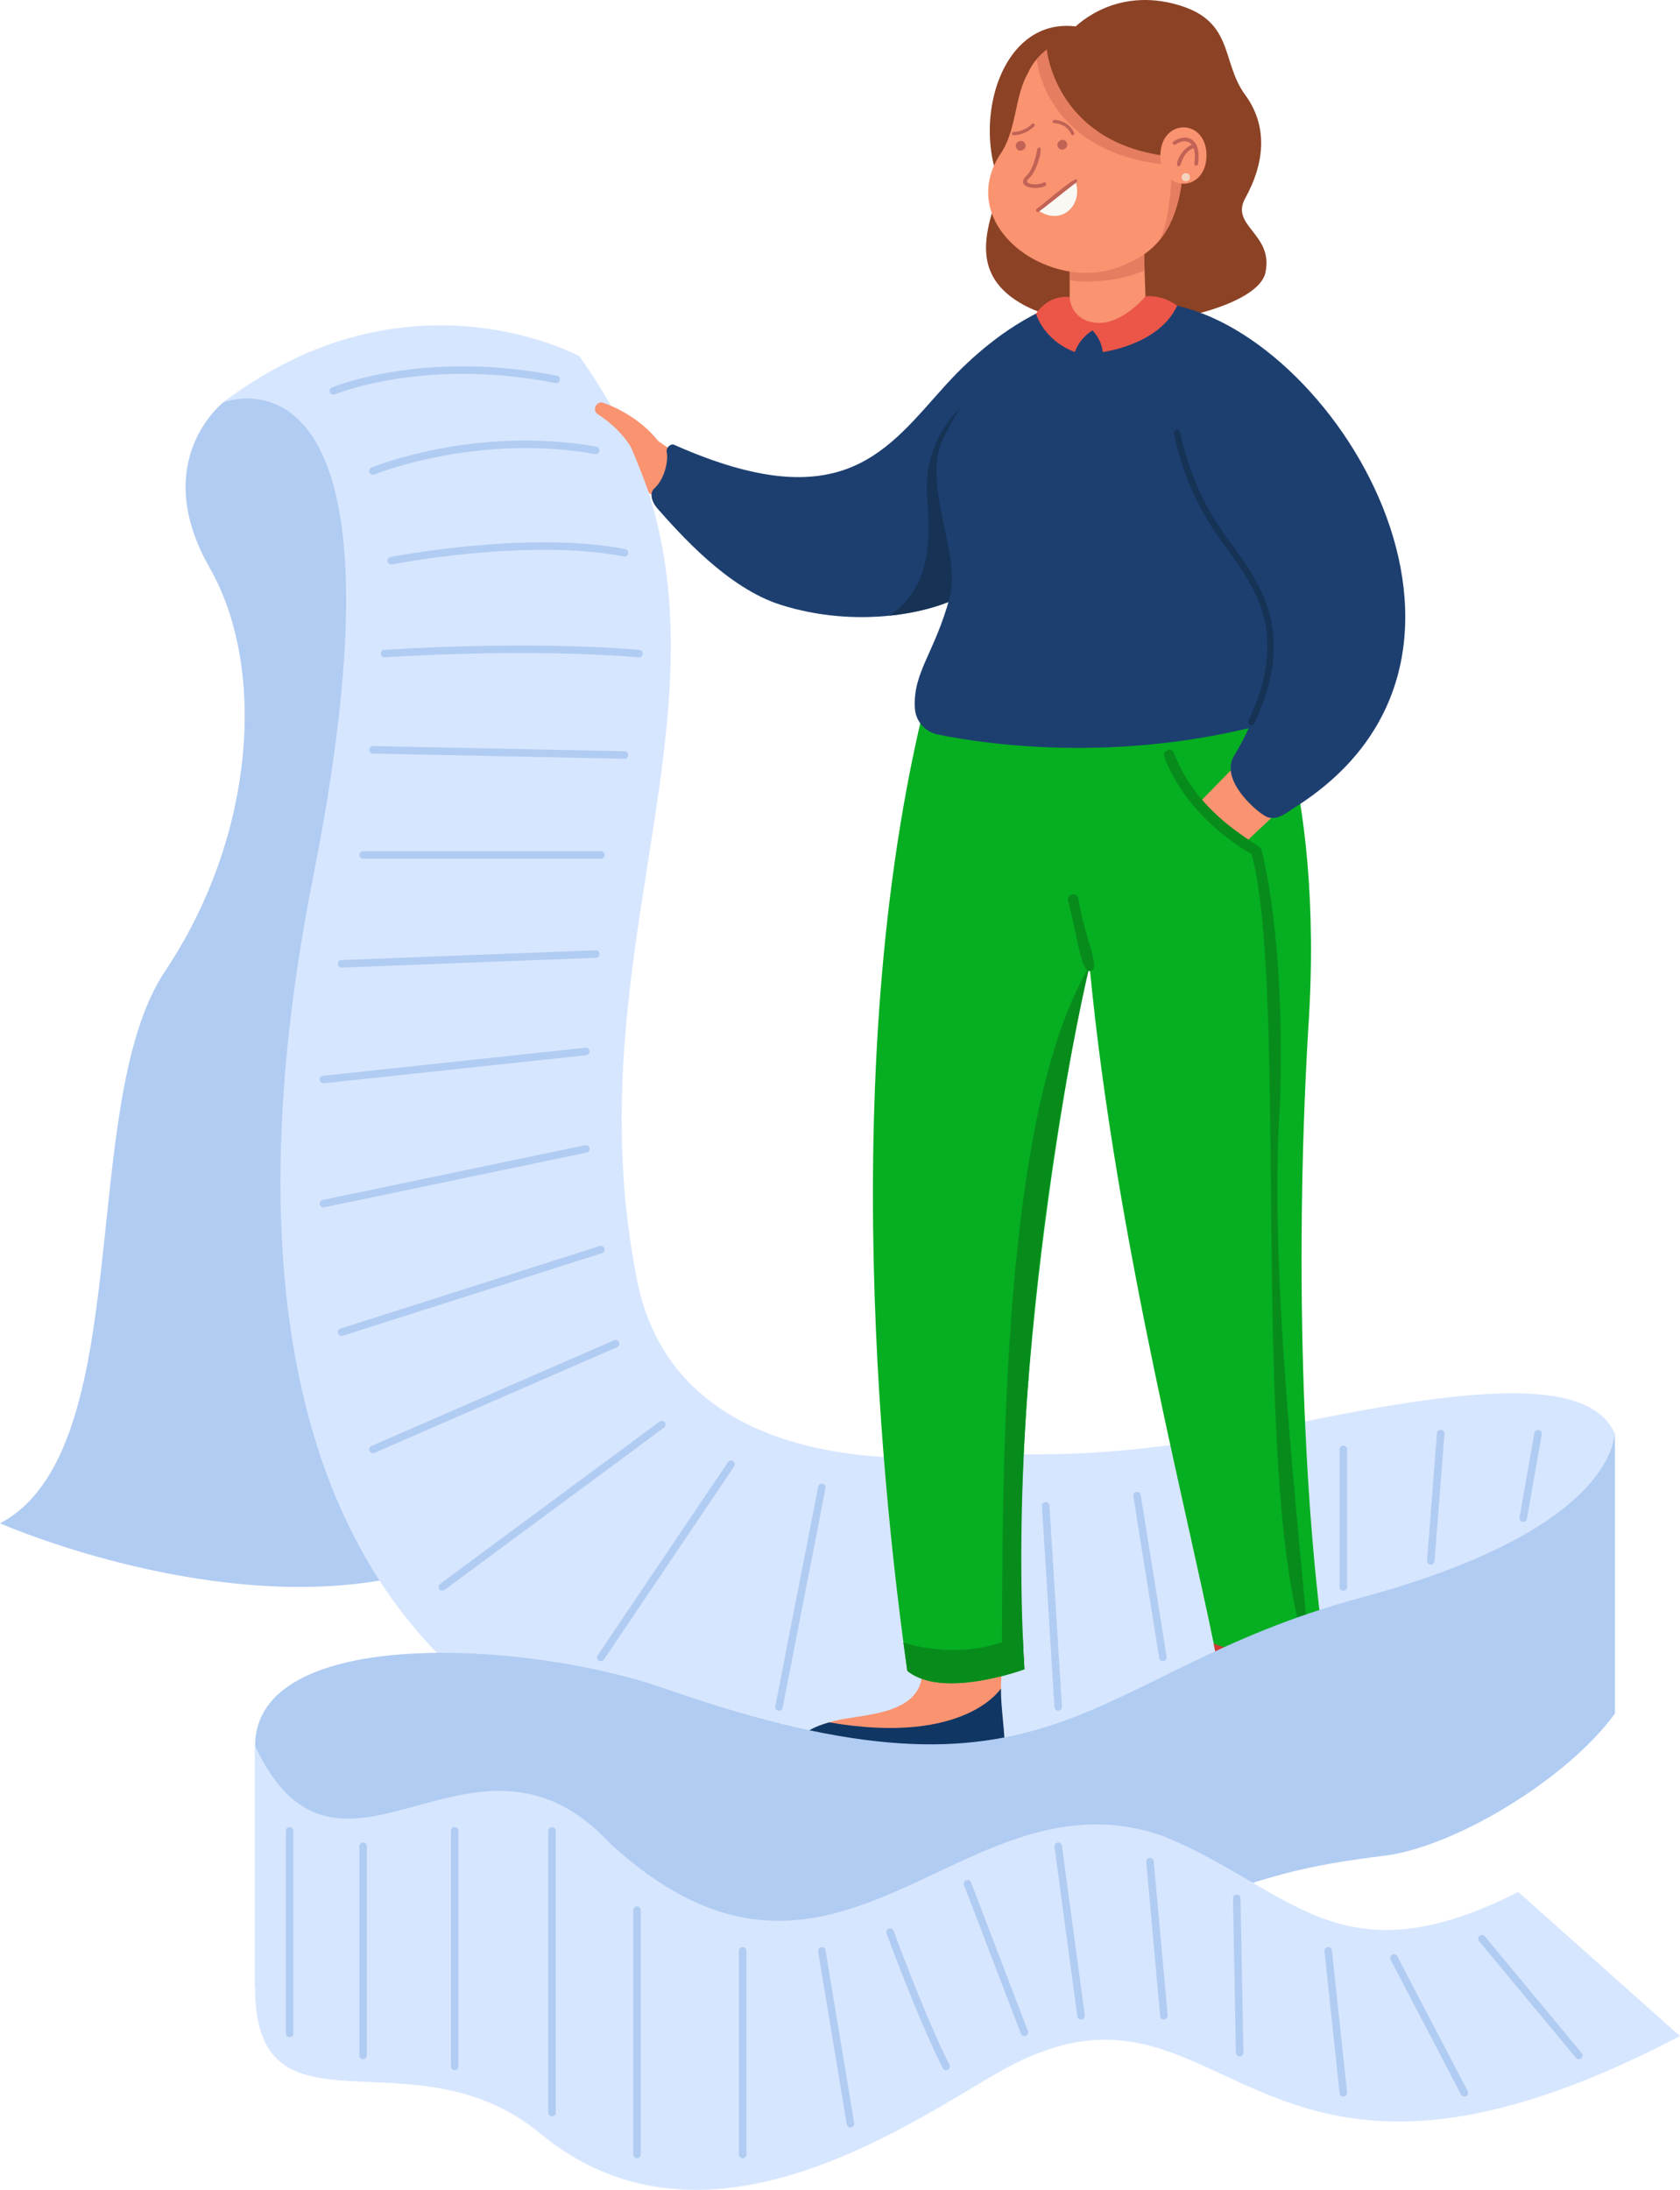 <?xml version="1.0" encoding="UTF-8"?> <svg xmlns="http://www.w3.org/2000/svg" viewBox="0 0 322 419.48" fill="none"><path d="M42.784 77.086C42.784 77.086 28.468 88.237 40.171 108.735C51.316 128.255 48.711 160.551 31.631 186.042C14.55 211.534 26.57 277.803 0 291.798C0 291.798 38.155 308.575 72.85 302.755L111.023 68.224C65.37 58.126 42.784 77.086 42.784 77.086Z" fill="#B1CCF2"></path><path d="M247.774 272.785C225.128 277.543 209.346 278.545 200.26 278.572C194.12 278.59 187.981 278.745 181.851 279.095C164.679 280.077 128.658 278.09 122.112 245.272C108.024 174.638 151.089 124.049 111.028 68.222C111.028 68.222 78.133 50.217 42.789 77.085C42.789 77.085 80.979 62.014 60.103 167.566C51.281 212.174 33.533 335.998 155.479 347.065H192.526C216.804 347.065 236.57 345.325 263.562 339.88C290.553 334.435 309.533 328.25 309.533 328.25V274.613C304.892 264.493 285.915 264.772 247.774 272.785Z" fill="#D7E6FF"></path><path d="M63.895 75.609C63.612 75.609 63.344 75.442 63.228 75.165C63.074 74.797 63.248 74.374 63.616 74.22C63.797 74.144 68.132 72.354 75.643 71.168C82.555 70.076 93.561 69.328 106.737 71.963C107.129 72.042 107.383 72.422 107.305 72.814C107.226 73.206 106.846 73.46 106.454 73.381C93.513 70.793 82.708 71.52 75.924 72.587C68.567 73.743 64.216 75.535 64.173 75.553C64.082 75.591 63.988 75.609 63.895 75.609Z" fill="#B1CCF2"></path><path d="M71.481 90.945C71.197 90.945 70.927 90.776 70.812 90.496C70.66 90.127 70.837 89.706 71.206 89.553C71.409 89.47 76.264 87.49 84.035 85.99C91.202 84.607 102.272 83.409 114.309 85.557C114.702 85.627 114.963 86.002 114.894 86.395C114.823 86.788 114.449 87.05 114.055 86.98C91.453 82.946 71.95 90.81 71.756 90.89C71.665 90.927 71.572 90.945 71.481 90.945Z" fill="#B1CCF2"></path><path d="M74.964 108.134C74.626 108.134 74.324 107.896 74.256 107.552C74.179 107.16 74.433 106.78 74.825 106.703C75.087 106.651 101.259 101.555 119.836 105.179C120.228 105.255 120.484 105.635 120.407 106.027C120.331 106.418 119.951 106.674 119.56 106.597C101.259 103.028 75.365 108.069 75.105 108.121C75.058 108.13 75.011 108.134 74.964 108.134Z" fill="#B1CCF2"></path><path d="M122.476 125.924C122.456 125.924 122.435 125.923 122.415 125.921C100.336 124.068 74.014 125.903 73.751 125.922C73.353 125.948 73.007 125.65 72.978 125.252C72.95 124.854 73.25 124.508 73.648 124.48C73.912 124.461 100.343 122.618 122.535 124.481C122.933 124.514 123.228 124.863 123.195 125.261C123.163 125.638 122.847 125.924 122.476 125.924Z" fill="#B1CCF2"></path><path d="M119.693 145.343C119.688 145.343 119.683 145.343 119.678 145.342L71.466 144.352C71.067 144.344 70.75 144.013 70.758 143.614C70.766 143.215 71.094 142.896 71.495 142.906L119.708 143.897C120.107 143.905 120.424 144.236 120.415 144.635C120.407 145.029 120.085 145.343 119.693 145.343Z" fill="#B1CCF2"></path><path d="M115.159 164.492H69.59C69.191 164.492 68.867 164.169 68.867 163.769C68.867 163.37 69.191 163.047 69.59 163.047H115.159C115.558 163.047 115.881 163.37 115.881 163.769C115.881 164.169 115.558 164.492 115.159 164.492Z" fill="#B1CCF2"></path><path d="M65.472 185.344C65.086 185.344 64.766 185.038 64.751 184.649C64.735 184.25 65.046 183.914 65.445 183.899L114.156 182.028C114.556 182.014 114.891 182.323 114.906 182.722C114.921 183.121 114.61 183.457 114.212 183.472L65.5 185.344C65.491 185.344 65.481 185.344 65.472 185.344Z" fill="#B1CCF2"></path><path d="M61.995 207.51C61.631 207.51 61.317 207.235 61.278 206.864C61.235 206.468 61.523 206.112 61.919 206.069L112.212 200.692C112.608 200.649 112.965 200.937 113.007 201.333C113.05 201.73 112.762 202.087 112.365 202.129L62.073 207.506C62.047 207.509 62.021 207.51 61.995 207.51Z" fill="#B1CCF2"></path><path d="M61.995 231.283C61.66 231.283 61.36 231.049 61.289 230.708C61.208 230.317 61.458 229.934 61.849 229.852L112.141 219.367C112.532 219.286 112.915 219.536 112.996 219.927C113.078 220.317 112.827 220.701 112.436 220.782L62.144 231.268C62.094 231.278 62.044 231.283 61.995 231.283Z" fill="#B1CCF2"></path><path d="M65.472 255.905C65.166 255.905 64.882 255.71 64.784 255.403C64.663 255.023 64.873 254.615 65.254 254.495L114.934 238.679C115.314 238.558 115.721 238.768 115.842 239.148C115.963 239.529 115.753 239.935 115.373 240.056L65.692 255.87C65.619 255.895 65.545 255.905 65.472 255.905Z" fill="#B1CCF2"></path><path d="M71.481 278.365C71.202 278.365 70.936 278.202 70.818 277.93C70.659 277.565 70.826 277.14 71.192 276.98L117.689 256.735C118.055 256.577 118.481 256.745 118.64 257.11C118.799 257.475 118.632 257.902 118.266 258.06L71.769 278.305C71.675 278.345 71.577 278.365 71.481 278.365Z" fill="#B1CCF2"></path><path d="M84.77 304.702C84.549 304.702 84.33 304.6 84.189 304.408C83.951 304.087 84.019 303.635 84.34 303.397L126.409 272.312C126.73 272.075 127.183 272.145 127.419 272.465C127.657 272.785 127.589 273.238 127.268 273.475L85.199 304.56C85.07 304.655 84.919 304.702 84.77 304.702Z" fill="#B1CCF2"></path><path d="M115.152 318.212C115.013 318.212 114.872 318.173 114.748 318.09C114.418 317.865 114.33 317.418 114.553 317.085L139.521 280.085C139.744 279.752 140.194 279.665 140.524 279.89C140.855 280.113 140.942 280.562 140.719 280.892L115.751 317.895C115.612 318.1 115.384 318.212 115.152 318.212Z" fill="#B1CCF2"></path><path d="M149.302 327.705C149.256 327.705 149.209 327.7 149.162 327.692C148.771 327.615 148.515 327.235 148.592 326.845L156.816 284.775C156.892 284.385 157.272 284.127 157.664 284.205C158.055 284.283 158.311 284.663 158.234 285.053L150.01 327.123C149.943 327.465 149.64 327.705 149.302 327.705Z" fill="#B1CCF2"></path><path d="M202.821 327.707C202.442 327.707 202.124 327.413 202.1 327.027L199.704 288.483C199.68 288.085 199.983 287.743 200.381 287.717C200.78 287.688 201.123 287.995 201.147 288.392L203.542 326.94C203.567 327.337 203.264 327.68 202.866 327.705C202.851 327.705 202.835 327.707 202.821 327.707Z" fill="#B1CCF2"></path><path d="M222.89 318.21C222.541 318.21 222.234 317.957 222.177 317.603L217.22 286.61C217.157 286.217 217.425 285.845 217.82 285.783C218.214 285.717 218.584 285.988 218.647 286.382L223.605 317.375C223.668 317.767 223.399 318.137 223.005 318.202C222.966 318.207 222.928 318.21 222.89 318.21Z" fill="#B1CCF2"></path><path d="M257.473 304.702C257.072 304.702 256.75 304.38 256.75 303.98V277.64C256.75 277.243 257.072 276.918 257.473 276.918C257.873 276.918 258.195 277.243 258.195 277.64V303.98C258.195 304.38 257.873 304.702 257.473 304.702Z" fill="#B1CCF2"></path><path d="M274.24 299.71C274.22 299.71 274.2 299.71 274.183 299.71C273.785 299.678 273.488 299.33 273.517 298.933L275.415 274.558C275.447 274.16 275.795 273.86 276.192 273.892C276.59 273.925 276.887 274.272 276.858 274.67L274.96 299.045C274.93 299.423 274.613 299.71 274.24 299.71Z" fill="#B1CCF2"></path><path d="M291.95 291.533C291.908 291.533 291.868 291.53 291.825 291.522C291.433 291.452 291.168 291.077 291.238 290.685L294.085 274.488C294.152 274.095 294.53 273.832 294.92 273.902C295.315 273.97 295.577 274.345 295.507 274.738L292.663 290.935C292.6 291.288 292.295 291.533 291.95 291.533Z" fill="#B1CCF2"></path><path d="M128.34 85.991L123.827 82.902L120.906 85.591C120.906 85.591 122.582 89.371 124.264 94.153C125.017 96.294 130.546 92.137 128.34 85.991Z" fill="#F99370"></path><path d="M205.64 5.595C205.64 5.595 212.719 -2.291 224.761 0.662C236.803 3.614 233.857 11.627 238.653 18.164C242.953 24.025 242.53 31.007 238.653 38.006C235.728 43.286 244.186 44.838 242.53 52.262C240.747 60.255 210.178 66.154 196.077 58.339C181.977 50.525 193.364 37.088 192.731 29.945C192.099 22.803 205.64 5.595 205.64 5.595Z" fill="#8C4225"></path><path d="M251.2 337.795H236.339C234.194 337.795 232.678 335.735 233.269 333.675C234.347 329.918 236.839 326.543 236.48 322.34C236.215 317.885 234.447 296.635 234.091 291.798H250.968C250.947 297.197 251.075 316.743 250.97 321.743C249.387 326.572 259.03 336.512 251.2 337.795Z" fill="#F99370"></path><path d="M192.649 335.375C192.672 336.293 192.645 336.962 192.513 337.795H155.104C152.939 337.795 151.622 335.342 152.881 333.582C154.402 331.455 157.226 330.382 159.85 329.668C164.534 328.387 175.375 328.735 176.637 321.577C176.932 317.478 173.571 296.288 173.233 291.798H194.733C193.734 304.4 190.257 322.967 192.649 335.375Z" fill="#F99370"></path><path d="M202.827 58.262L185.726 107.327L183.141 114.742C179.889 116.226 175.501 117.422 170.492 117.936C164.178 118.584 156.875 118.15 149.613 115.85C139.444 112.629 130.354 102.303 125.996 97.398C125.039 96.322 124.344 94.519 125.416 93.556C127.415 91.76 128.137 88.177 127.788 86.591C127.615 85.804 128.5 84.887 129.237 85.214C161.645 99.591 170.112 86.002 181.324 73.683C192.707 61.177 202.827 58.262 202.827 58.262Z" fill="#1D3F70"></path><path d="M192.648 336.618C192.617 337.02 192.594 337.413 192.523 337.793H154.773C152.927 337.795 151.66 335.853 152.482 334.2H152.486C153.686 331.717 156.418 330.635 158.921 329.92C184.993 334.433 191.854 323.423 191.854 323.423C191.781 326.962 192.711 332.28 192.648 336.618Z" fill="#103663"></path><path d="M185.726 107.325L183.141 114.74C179.889 116.224 175.501 117.419 170.492 117.933C178.026 112.621 178.46 104.686 177.696 95.13C176.837 84.375 183.957 78.273 183.957 78.273L185.726 107.325Z" fill="#163356"></path><path d="M251.243 337.795H236.273C231.647 337.2 232.977 332.522 234.676 329.983C244.494 323.21 253.005 330.027 253.005 330.027C254.75 332.815 255.56 337.493 251.243 337.795Z" fill="#103663"></path><path d="M207.823 5.355C190.144 1.28 184.262 29.246 195.314 40.957L207.823 5.355Z" fill="#8C4225"></path><path d="M237.42 151.706H181.342C181.053 129.531 183.612 107.114 188.821 85.581C191.415 75.093 198.966 62.727 202.824 58.261L205.02 56.921L205.024 52.008C205.006 52.262 209.296 29.46 211.216 28.861C216.128 27.155 220.778 43.198 219.266 48.735L219.545 56.767C243.885 64.535 231.478 92.188 233.141 110.741C233.269 124.373 234.584 138.379 237.42 151.706Z" fill="#F99370"></path><path d="M220.567 36.16C220.533 36.401 220.49 36.644 220.434 36.879C220.113 36.666 219.083 44.998 219.374 51.789C213.433 54.49 206.237 53.946 205.025 53.697C205.025 44.287 204.76 31.219 211.218 28.863C215.855 26.88 221.383 31.106 220.567 36.16Z" fill="#E57D61"></path><path d="M226.79 27.55C226.989 33.816 226.266 41.063 222.247 46.014L222.239 46.015C220.613 48.002 218.448 49.486 216.04 50.464C202.631 57.18 182.804 43.923 191.556 29.767C194.861 25.266 194.436 18.509 196.928 14.186C200.281 6.507 210.591 4.871 217.194 9.322C223.161 13.347 226.205 19.899 226.79 27.55Z" fill="#F99370"></path><path d="M198.922 40.257L206.1 34.641C207.765 39.336 203.322 43.404 198.922 40.257Z" fill="#F9F8F3"></path><path d="M202.873 28.3C202.112 27.352 203.619 26.179 204.352 27.149C205.113 28.097 203.606 29.27 202.873 28.3Z" fill="#C16256"></path><path d="M194.889 28.503C194.128 27.555 195.634 26.382 196.367 27.352C197.128 28.3 195.621 29.474 194.889 28.503Z" fill="#C16256"></path><path d="M198.992 40.608C198.644 40.689 198.409 40.197 198.705 39.981C198.938 40.03 206.234 33.548 206.381 34.425C206.502 34.58 206.475 34.803 206.321 34.923C206.141 35.014 199.204 40.585 198.992 40.608Z" fill="#C16256"></path><path d="M199.363 35.933C197.675 36.24 194.837 35.613 196.675 33.703C198.23 32.426 198.809 28.575 198.815 28.537C200.349 26.831 198.879 32.938 197.126 34.251C195.926 35.35 198.921 35.608 200.015 34.968C200.187 34.873 200.402 34.936 200.496 35.108C200.717 35.714 199.79 35.802 199.363 35.933Z" fill="#C16256"></path><path d="M254.57 320.673C254.57 320.673 242.407 325.18 233.953 321.49C228.81 294.017 213.905 238.578 208.834 185.037C208.831 182.872 192.049 260.348 196.341 319.748C190.976 321.647 179.314 324.548 173.894 320.053C169.982 292.085 159.099 202.676 178.536 129.884C178.536 129.884 210.226 133.155 240.766 125.199C240.766 125.199 254.093 148.18 250.732 197.337C247.933 245.047 250.03 292.533 254.57 320.673Z" fill="#06AE21"></path><path d="M235.814 147.649L229.844 153.753L238.489 161.555L245.343 155.124L235.814 147.649Z" fill="#F99370"></path><path d="M247.694 137.202C216.927 146.726 189.403 142.67 179.749 140.701C177.316 140.205 175.498 138.149 175.349 135.671C174.936 128.802 179.144 125.109 182.036 114.428C184.312 106.026 176.501 92.761 180.841 83.879C188.864 67.463 202.829 58.263 202.829 58.263C202.829 58.263 206.191 68.895 223.026 58.125C238.66 67.456 247.694 137.202 247.694 137.202Z" fill="#1D3F70"></path><path d="M226.793 27.549C226.993 33.815 226.27 41.062 222.25 46.013L222.243 46.014C224.262 42.196 224.488 34.485 224.488 34.485L222.593 31.442C200.174 28.726 198.695 11.43 198.695 11.43C201.31 8.069 205.451 6.688 209.689 6.91C220.09 7.549 226.133 17.477 226.793 27.549Z" fill="#E57D61"></path><path d="M251.007 317.49C239.096 288.322 247.19 191.042 239.91 163.625C237.711 162.4 227.361 156.152 223.152 144.973C222.684 143.796 224.584 143.016 225.03 144.266C229.631 156.541 241.541 161.685 241.733 162.67C241.924 163.33 246.393 179.21 245.329 211.588C243.054 243.614 249.171 294.233 251.007 317.49Z" fill="#078C1C"></path><path d="M247.767 154.917C246.118 156.081 244.183 157.488 242.25 156.162C240.211 154.931 234.162 149.433 236.34 145.118C258.092 108.923 217.595 102.787 223.022 58.125C255.085 62.184 294.712 125.846 247.767 154.917Z" fill="#1D3F70"></path><path d="M200.641 9.49C200.641 9.49 202.184 26.529 222.396 29.724L228.447 24.669C232.541 10.422 216.882 -6.3 200.641 9.49Z" fill="#8C4225"></path><path d="M196.345 319.748C196.345 319.748 180.662 325.59 173.898 320.053C173.898 320.053 173.634 318.025 173.149 314.608C173.149 314.608 184.873 318.858 196.008 312.845L196.012 312.848C196.097 315.16 196.209 317.46 196.345 319.748Z" fill="#078C1C"></path><path d="M254.57 320.673C254.57 320.673 242.408 325.18 233.954 321.493C233.954 321.493 233.46 319.082 232.609 314.795C232.609 314.795 240.204 318.762 253.463 313.825C253.827 316.562 254.202 318.865 254.57 320.673Z" fill="#CE3932"></path><path d="M196.01 312.848C196.094 315.158 196.206 317.457 196.343 319.748C196.343 319.748 194.601 320.397 192.024 321.055C192.081 279.78 192.034 213.165 208.835 185.035C208.835 185.035 193.593 248.098 196.01 312.848Z" fill="#078C1C"></path><path d="M208.835 186.04C207.099 185.66 206.715 180.346 204.708 172.503C204.597 171.96 204.946 171.429 205.489 171.317C206.031 171.206 206.562 171.555 206.674 172.098C207.85 179.849 211.323 185.92 208.835 186.04Z" fill="#078C1C"></path><path d="M231.246 29.87C231.091 37.066 222.313 36.919 222.399 29.722C222.554 22.526 231.332 22.674 231.246 29.87Z" fill="#F99370"></path><path d="M229.333 31.726C229.104 31.773 228.884 31.573 228.912 31.34C229.516 27.411 227.588 26.183 225.309 27.684C224.926 27.936 224.536 27.325 224.929 27.085C227.6 25.337 230.336 26.712 229.618 31.415C229.601 31.573 229.482 31.697 229.333 31.726Z" fill="#C16256"></path><path d="M225.984 31.869C224.887 31.992 226.3 28.257 228.905 27.566C229.09 27.518 229.289 27.629 229.339 27.819C229.389 28.008 229.276 28.202 229.087 28.252C226.44 29.055 226.606 31.655 225.984 31.869Z" fill="#C16256"></path><path d="M228.059 33.794C228.27 34.805 226.678 35.114 226.496 34.097C226.285 33.086 227.877 32.777 228.059 33.794Z" fill="#F4D4BE"></path><path d="M192.66 335.373C192.682 336.29 192.656 336.96 192.523 337.793H154.773C152.927 337.793 151.66 335.853 152.482 334.2H192.6C192.636 334.625 192.652 335.015 192.66 335.373Z" fill="#0F2E54"></path><path d="M251.385 337.793H236.07C234.173 337.793 232.748 336.06 233.112 334.2L254.32 334.2C254.678 336.067 253.285 337.793 251.385 337.793Z" fill="#0F2E54"></path><path d="M205.021 56.921C205.021 56.921 201.29 56.187 198.57 60.069C198.57 60.069 199.904 65.117 206.019 67.436C206.019 67.436 206.678 65.046 209.371 63.289C209.371 63.289 211.08 64.835 211.362 67.436C211.362 67.436 222.15 66.092 225.613 58.575C225.613 58.575 223.092 56.429 219.546 56.767C219.546 56.767 214.876 62.446 209.885 61.813C205.059 61.201 205.021 56.921 205.021 56.921Z" fill="#EB5648"></path><path d="M239.831 138.961C239.742 138.961 239.651 138.941 239.565 138.9C239.256 138.754 239.125 138.385 239.272 138.075C247.108 121.57 240.708 112.747 235.06 104.963C234.079 103.61 233.152 102.332 232.307 101.031C226.533 92.136 225.06 83.421 225 83.055C224.945 82.717 225.174 82.399 225.512 82.344C225.85 82.29 226.168 82.518 226.223 82.855C226.238 82.942 227.72 91.69 233.346 100.357C234.173 101.631 235.091 102.896 236.063 104.236C238.865 108.098 242.04 112.475 243.425 117.942C245.012 124.203 244.02 130.963 240.391 138.607C240.285 138.83 240.062 138.961 239.831 138.961Z" fill="#163356"></path><path d="M194.289 25.906C194.272 25.906 194.26 25.906 194.255 25.906C194.084 25.901 193.949 25.759 193.953 25.588C193.958 25.418 194.093 25.279 194.27 25.287C194.295 25.288 196.224 25.306 197.787 23.743C197.908 23.622 198.104 23.622 198.225 23.743C198.345 23.864 198.345 24.06 198.225 24.181C196.564 25.842 194.583 25.906 194.289 25.906Z" fill="#C16256"></path><path d="M205.599 25.908C205.48 25.908 205.365 25.838 205.315 25.721C204.409 23.623 202.162 23.589 202.066 23.588C201.895 23.587 201.757 23.449 201.758 23.278C201.758 23.107 201.896 22.969 202.067 22.969C202.179 22.969 204.814 22.998 205.883 25.476C205.951 25.633 205.879 25.815 205.722 25.883C205.682 25.9 205.64 25.908 205.599 25.908Z" fill="#C16256"></path><path d="M121.934 87.534C120.44 84.139 117.659 81.341 114.559 79.326C113.369 78.564 114.386 76.642 115.678 77.18C116.691 77.558 117.725 77.969 118.68 78.477C121.704 80.05 124.513 82.219 126.54 85.001C128.18 88.019 123.604 90.54 121.934 87.534Z" fill="#F99370"></path><path d="M260.605 306.11C207.465 320.45 203.377 350.03 127.335 323.418C101.073 314.228 48.891 311.275 48.891 334.452V380.67C48.891 380.67 62.808 344.84 76.726 349.478C90.643 354.118 106.158 370.055 127.335 373.185C127.335 373.185 177.805 391.745 208.837 374.65C237.042 359.115 252.24 357.14 265.49 355.452C278.74 353.765 300.248 340.955 309.527 328.25V274.613C308.84 280.125 302.832 294.715 260.605 306.11Z" fill="#B1CCF2"></path><path d="M291.002 362.41C256.567 379.808 247.774 361.892 223.077 351.77C184.249 337.895 160.778 392.995 117.115 353.298C90.723 324.592 65.159 369.053 48.891 334.452V380.67C48.891 411.438 79.093 388.475 103.519 408.663C134.43 434.212 172.549 407.887 190.957 397.205C235.648 371.267 237.042 434.53 321.998 390.017L291.002 362.41Z" fill="#D7E6FF"></path><path d="M55.512 390.23C55.112 390.23 54.789 389.908 54.789 389.507V350.707C54.789 350.308 55.112 349.985 55.512 349.985C55.911 349.985 56.234 350.308 56.234 350.707V389.507C56.234 389.905 55.911 390.23 55.512 390.23Z" fill="#B1CCF2"></path><path d="M69.59 394.447C69.191 394.447 68.867 394.125 68.867 393.725V353.66C68.867 353.26 69.191 352.938 69.59 352.938C69.989 352.938 70.312 353.26 70.312 353.66V393.725C70.312 394.125 69.989 394.447 69.59 394.447Z" fill="#B1CCF2"></path><path d="M87.144 396.555C86.746 396.555 86.422 396.233 86.422 395.832V350.707C86.422 350.308 86.746 349.985 87.144 349.985C87.544 349.985 87.867 350.308 87.867 350.707V395.832C87.867 396.233 87.544 396.555 87.144 396.555Z" fill="#B1CCF2"></path><path d="M105.801 405.413C105.402 405.413 105.078 405.09 105.078 404.69V350.707C105.078 350.308 105.402 349.985 105.801 349.985C106.2 349.985 106.523 350.308 106.523 350.707V404.69C106.523 405.09 106.2 405.413 105.801 405.413Z" fill="#B1CCF2"></path><path d="M122.09 413.428C121.691 413.428 121.367 413.103 121.367 412.705V365.89C121.367 365.493 121.691 365.168 122.09 365.168C122.489 365.168 122.812 365.493 122.812 365.89V412.705C122.812 413.103 122.489 413.428 122.09 413.428Z" fill="#B1CCF2"></path><path d="M142.34 413.425C141.941 413.425 141.617 413.103 141.617 412.702V373.692C141.617 373.293 141.941 372.97 142.34 372.97C142.739 372.97 143.062 373.293 143.062 373.692V412.702C143.062 413.103 142.739 413.425 142.34 413.425Z" fill="#B1CCF2"></path><path d="M163.001 407.522C162.654 407.522 162.348 407.27 162.289 406.918L156.807 373.81C156.742 373.415 157.008 373.045 157.401 372.978C157.794 372.913 158.167 373.18 158.232 373.572L163.715 406.68C163.78 407.075 163.514 407.445 163.12 407.512C163.08 407.517 163.041 407.522 163.001 407.522Z" fill="#B1CCF2"></path><path d="M181.327 396.555C181.062 396.555 180.808 396.41 180.681 396.158C175.842 386.53 169.978 370.515 169.919 370.353C169.782 369.978 169.975 369.562 170.35 369.428C170.724 369.29 171.14 369.483 171.277 369.858C171.335 370.017 177.171 385.955 181.972 395.507C182.151 395.865 182.007 396.298 181.651 396.478C181.547 396.53 181.436 396.555 181.327 396.555Z" fill="#B1CCF2"></path><path d="M196.341 390.017C196.05 390.017 195.776 389.842 195.666 389.555L184.767 361.087C184.624 360.715 184.81 360.295 185.183 360.152C185.555 360.01 185.974 360.197 186.117 360.57L197.016 389.038C197.159 389.41 196.972 389.827 196.599 389.97C196.514 390.002 196.427 390.017 196.341 390.017Z" fill="#B1CCF2"></path><path d="M207.198 386.858C206.843 386.858 206.532 386.592 206.483 386.23L202.108 353.757C202.055 353.363 202.332 352.998 202.728 352.945C203.124 352.89 203.487 353.168 203.541 353.565L207.916 386.038C207.969 386.433 207.692 386.798 207.296 386.85C207.263 386.855 207.231 386.858 207.198 386.858Z" fill="#B1CCF2"></path><path d="M223.081 386.858C222.711 386.858 222.396 386.575 222.362 386.2L219.698 356.678C219.662 356.28 219.956 355.93 220.353 355.892C220.748 355.86 221.102 356.15 221.138 356.548L223.802 386.07C223.838 386.467 223.544 386.82 223.147 386.855C223.125 386.858 223.103 386.858 223.081 386.858Z" fill="#B1CCF2"></path><path d="M237.599 393.92C237.206 393.92 236.884 393.605 236.876 393.21L236.321 363.635C236.313 363.235 236.631 362.905 237.03 362.897C237.034 362.897 237.038 362.897 237.043 362.897C237.436 362.897 237.758 363.212 237.766 363.608L238.321 393.183C238.329 393.582 238.012 393.913 237.613 393.92C237.608 393.92 237.603 393.92 237.599 393.92Z" fill="#B1CCF2"></path><path d="M257.475 401.618C257.11 401.618 256.795 401.342 256.755 400.97L253.855 373.767C253.812 373.373 254.1 373.015 254.498 372.973C254.895 372.93 255.25 373.217 255.292 373.615L258.192 400.817C258.235 401.215 257.947 401.57 257.55 401.613C257.525 401.615 257.5 401.618 257.475 401.618Z" fill="#B1CCF2"></path><path d="M280.673 401.618C280.413 401.618 280.16 401.475 280.03 401.228L266.535 375.397C266.35 375.043 266.488 374.608 266.84 374.423C267.195 374.238 267.632 374.375 267.817 374.728L281.312 400.56C281.498 400.913 281.36 401.35 281.007 401.535C280.9 401.59 280.785 401.618 280.673 401.618Z" fill="#B1CCF2"></path><path d="M302.6 394.445C302.392 394.445 302.188 394.358 302.043 394.185L283.488 371.832C283.233 371.525 283.275 371.07 283.582 370.815C283.887 370.56 284.345 370.603 284.6 370.91L303.155 393.262C303.41 393.57 303.368 394.025 303.062 394.28C302.928 394.392 302.762 394.445 302.6 394.445Z" fill="#B1CCF2"></path></svg> 